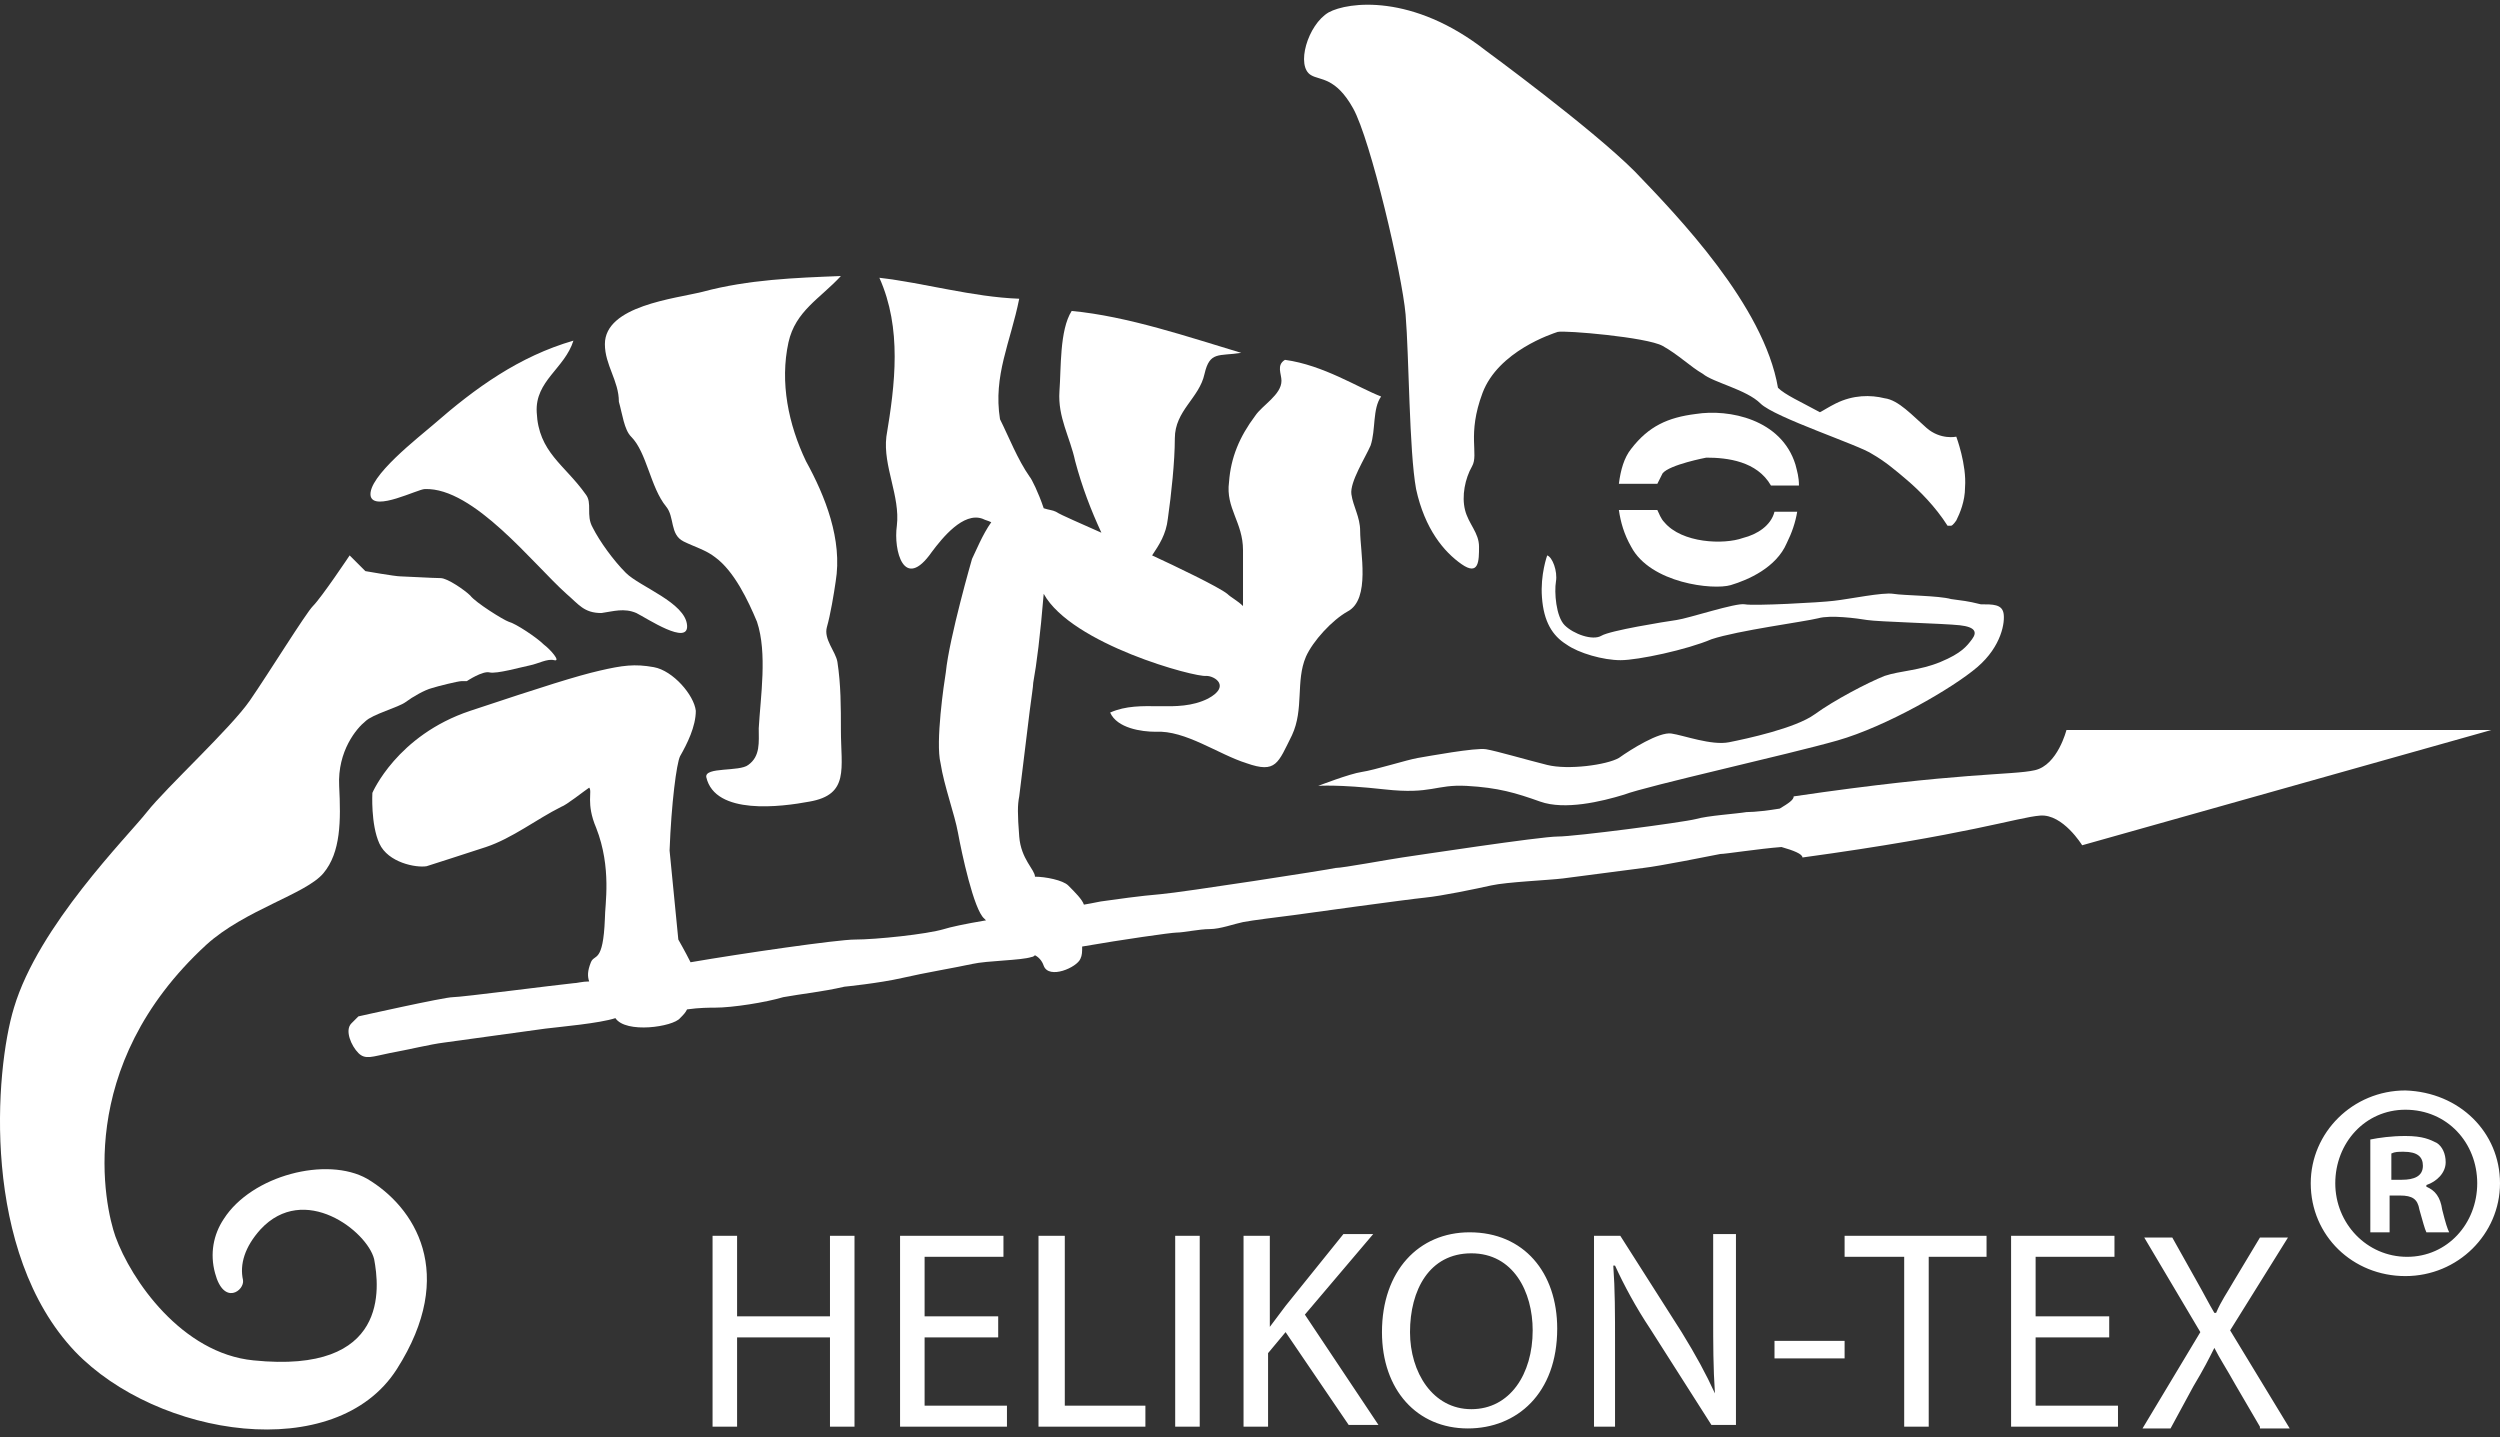 <?xml version="1.0" encoding="UTF-8"?>
<svg width="207px" height="119px" viewBox="0 0 207 119" version="1.1" xmlns="http://www.w3.org/2000/svg" xmlns:xlink="http://www.w3.org/1999/xlink">
    <rect x="0" y="0" width="207" height="119" fill="#333333" stroke="none"/>
    <!-- Generator: Sketch 61.2 (89653) - https://sketch.com -->
    <title>helikon-white</title>
    <desc>Created with Sketch.</desc>
    <g id="Page-1" stroke="none" stroke-width="1" fill="none" fill-rule="evenodd">
        <g id="logos" transform="translate(-914, -595)" fill="#FFFFFF" fill-rule="nonzero">
            <g id="helikon-white" transform="translate(913, 595)">
                <g id="Group">
                    <path d="M172.101,60.446 C172.101,60.446 171.377,63.337 169.495,63.771 C167.613,64.205 163.271,63.916 149.519,65.94 C149.519,66.229 149.085,66.518 148.361,66.952 C147.492,67.096 146.334,67.241 145.61,67.241 C144.742,67.386 142.426,67.53 141.413,67.819 C140.255,68.108 131.424,69.265 129.977,69.265 C128.529,69.265 118.107,70.855 117.094,71 C116.08,71.145 112.172,71.867 111.593,71.867 C111.014,72.012 98.855,73.892 97.117,74.036 C95.38,74.181 93.354,74.47 92.341,74.614 C92.196,74.614 91.617,74.759 90.748,74.904 C90.603,74.47 90.024,73.892 89.445,73.313 C89.011,72.88 87.564,72.59 86.695,72.59 C86.695,72.012 85.537,71.145 85.392,69.265 C85.248,67.386 85.248,66.663 85.392,65.94 L86.261,58.855 C86.406,57.699 86.55,56.831 86.55,56.542 C86.84,54.952 87.129,52.639 87.419,49.169 C89.735,53.361 100.013,56.108 100.881,55.964 C101.605,55.964 102.908,56.831 101.026,57.843 C98.42,59.145 95.525,57.843 92.92,59 C93.499,60.301 95.525,60.59 96.683,60.59 C99.144,60.446 101.894,62.47 104.21,63.193 C106.671,64.06 106.816,63.193 107.974,60.88 C108.987,58.711 108.264,56.398 109.132,54.373 C109.711,53.072 111.303,51.337 112.606,50.614 C114.488,49.602 113.62,45.699 113.62,43.964 C113.62,42.807 113.041,41.94 112.896,40.928 C112.751,39.916 114.054,37.892 114.488,36.88 C114.922,35.578 114.633,33.843 115.357,32.831 C113.475,32.108 110.58,30.229 107.395,29.795 C106.671,30.229 107.106,30.952 107.106,31.53 C107.106,32.687 105.513,33.554 104.934,34.422 C103.631,36.157 102.908,37.892 102.763,39.916 C102.473,42.084 103.921,43.241 103.921,45.554 L103.921,50.181 C103.487,49.747 102.908,49.458 102.618,49.169 C101.894,48.59 98.276,46.855 96.394,45.988 C96.973,45.12 97.552,44.253 97.697,42.952 C97.986,40.928 98.276,38.181 98.276,36.301 C98.276,33.988 100.302,32.976 100.736,30.952 C101.171,29.072 101.894,29.506 103.776,29.217 C99.434,27.916 94.367,26.181 89.735,25.747 C88.722,27.337 88.866,30.518 88.722,32.398 C88.577,34.566 89.59,36.157 90.024,38.181 C90.603,40.349 91.327,42.229 92.196,44.108 C90.603,43.386 88.866,42.663 88.432,42.373 C88.143,42.229 87.853,42.229 87.419,42.084 C86.985,40.783 86.406,39.627 86.261,39.482 C85.248,38.036 84.524,36.157 83.8,34.711 C83.221,31.096 84.669,28.349 85.392,24.735 C81.484,24.59 77.576,23.434 73.812,23 C75.694,27.193 75.115,31.819 74.391,36.157 C74.101,38.614 75.549,41.072 75.259,43.53 C74.97,45.554 75.838,49.024 78.155,45.699 C79.023,44.542 80.76,42.373 82.352,42.952 C82.642,43.096 82.787,43.096 83.076,43.241 C82.352,44.253 81.773,45.699 81.484,46.277 C81.484,46.277 79.602,52.783 79.313,55.675 C79.168,56.542 78.444,61.458 78.878,63.193 C79.168,65.072 80.036,67.386 80.326,68.976 C80.615,70.566 81.629,75.337 82.497,76.06 L82.642,76.205 C80.905,76.494 79.602,76.783 79.168,76.928 C77.72,77.361 73.522,77.795 71.785,77.795 C70.338,77.795 62.376,78.952 58.178,79.675 C57.744,78.807 57.165,77.795 57.165,77.795 L56.441,70.422 C56.586,66.518 57.02,63.193 57.31,62.614 C57.889,61.602 58.613,60.157 58.613,58.855 C58.468,57.554 56.731,55.53 55.138,55.241 C53.546,54.952 52.533,55.096 50.651,55.53 C48.769,55.964 46.019,56.831 39.939,58.855 C33.859,60.88 31.833,65.651 31.833,65.651 C31.833,65.651 31.688,68.253 32.412,69.843 C33.136,71.434 35.452,71.867 36.32,71.723 C37.189,71.434 39.071,70.855 41.242,70.133 C43.413,69.41 45.44,67.819 47.466,66.807 C47.901,66.663 49.348,65.506 49.783,65.217 C50.072,65.506 49.493,66.518 50.362,68.542 C51.664,71.867 51.085,74.904 51.085,76.06 C50.941,79.819 50.217,78.952 49.927,79.675 C49.638,80.398 49.638,80.831 49.783,81.265 C49.203,81.265 48.769,81.41 48.48,81.41 C47.032,81.554 39.215,82.566 38.492,82.566 C37.768,82.566 30.675,84.157 30.675,84.157 L30.096,84.735 C29.517,85.313 30.096,86.614 30.675,87.193 C31.254,87.771 31.833,87.482 33.28,87.193 C34.873,86.904 36.61,86.47 37.768,86.325 C38.926,86.181 45.006,85.313 46.164,85.169 C47.322,85.024 50.651,84.735 51.954,84.301 C52.822,85.602 56.731,85.024 57.31,84.301 C57.599,84.012 57.744,83.867 57.889,83.578 C58.902,83.434 59.771,83.434 60.205,83.434 C61.652,83.434 64.403,83 65.85,82.566 C67.443,82.277 69.035,82.133 70.917,81.699 C70.917,81.699 73.812,81.41 75.694,80.976 C77.576,80.542 80.181,80.108 81.484,79.819 C82.787,79.53 85.537,79.53 86.406,79.241 C86.406,79.241 86.55,79.241 86.695,79.096 C86.985,79.241 87.274,79.53 87.419,79.964 C87.853,81.12 90.169,80.108 90.459,79.386 C90.603,79.096 90.603,78.807 90.603,78.373 C93.933,77.795 97.986,77.217 98.42,77.217 C98.999,77.217 100.302,76.928 101.171,76.928 C102.039,76.928 103.197,76.494 103.921,76.349 C104.645,76.205 106.961,75.916 108.119,75.771 C109.132,75.627 117.528,74.47 118.976,74.325 C120.423,74.181 123.173,73.602 124.476,73.313 C125.779,73.024 129.253,72.88 130.411,72.735 C131.569,72.59 135.912,72.012 137.07,71.867 C138.373,71.723 142.715,70.855 143.439,70.711 C143.873,70.711 146.624,70.277 148.506,70.133 C149.519,70.422 150.243,70.711 150.243,71 C163.994,69.12 168.048,67.675 169.929,67.53 C171.811,67.386 173.403,69.988 173.403,69.988 L207.276,60.446 L172.101,60.446 L172.101,60.446 Z" id="Path"></path>
                    <path d="M162.547,49.602 C161.534,49.313 158.638,49.313 157.77,49.169 C156.901,49.024 154.151,49.602 152.848,49.747 C151.69,49.892 146.19,50.181 145.466,50.036 C144.742,49.892 140.834,51.193 139.82,51.337 C138.807,51.482 134.32,52.205 133.596,52.639 C132.872,53.072 131.28,52.494 130.556,51.771 C129.832,51.048 129.687,49.024 129.832,48.157 C129.977,47.289 129.543,46.133 129.108,45.988 C129.108,45.988 128.529,47.578 128.674,49.458 C128.819,51.482 129.543,52.639 130.701,53.361 C131.714,54.084 133.741,54.663 135.188,54.663 C136.636,54.663 140.689,53.795 142.715,52.928 C144.887,52.205 150.387,51.482 151.545,51.193 C152.559,50.904 154.73,51.193 155.599,51.337 C156.467,51.482 161.968,51.627 163.271,51.771 C164.573,51.916 164.718,52.349 164.284,52.928 C163.85,53.506 163.415,54.084 161.678,54.807 C159.941,55.53 158.349,55.53 157.046,55.964 C155.599,56.542 152.848,57.988 151.256,59.145 C149.664,60.301 145.61,61.169 144.163,61.458 C142.715,61.747 140.399,60.88 139.386,60.735 C138.373,60.59 136.057,62.036 135.043,62.759 C134.03,63.337 130.845,63.771 129.108,63.337 C127.371,62.904 124.91,62.181 124.042,62.036 C123.173,61.892 119.265,62.614 118.397,62.759 C117.528,62.904 114.778,63.771 113.764,63.916 C112.751,64.06 110.145,65.072 110.145,65.072 C110.145,65.072 111.738,64.928 115.646,65.361 C119.555,65.795 119.844,64.928 122.45,65.072 C125.055,65.217 126.503,65.651 128.529,66.373 C130.556,67.096 133.596,66.373 135.478,65.795 C137.359,65.072 149.085,62.47 153.138,61.313 C157.191,60.157 162.692,56.976 164.718,55.241 C166.745,53.506 167.034,51.482 166.89,50.759 C166.745,50.036 166.021,50.036 165.008,50.036 C163.85,49.747 163.56,49.747 162.547,49.602 L162.547,49.602 Z M53.257,36.157 C54.559,37.458 54.849,40.349 56.152,41.94 C56.876,42.807 56.441,44.253 57.599,44.831 C58.468,45.265 59.481,45.554 60.205,46.133 C61.797,47.289 62.955,49.747 63.679,51.482 C64.548,54.084 63.969,57.699 63.824,60.301 C63.824,61.458 63.969,62.614 62.955,63.337 C62.231,63.916 59.336,63.482 59.481,64.349 C60.205,67.53 65.706,66.807 68.022,66.373 C71.351,65.795 70.627,63.627 70.627,60.446 C70.627,58.566 70.627,56.687 70.338,54.807 C70.193,53.94 69.18,52.928 69.469,51.916 C69.759,50.904 70.048,49.169 70.193,48.157 C70.772,44.687 69.324,41.072 67.732,38.181 C66.285,35.145 65.561,31.675 66.285,28.349 C66.864,25.747 68.89,24.735 70.627,22.855 C66.864,23 62.955,23.145 59.192,24.157 C56.876,24.735 51.085,25.313 51.085,28.494 C51.085,30.229 52.243,31.53 52.243,33.265 C52.533,34.277 52.678,35.578 53.257,36.157 L53.257,36.157 Z" id="Shape"></path>
                    <path d="M36.176,40.494 C40.229,40.349 45.15,46.711 47.901,49.169 C48.914,50.036 49.348,50.759 50.796,50.759 C51.809,50.614 52.678,50.325 53.691,50.759 C54.559,51.193 58.034,53.506 57.889,51.771 C57.744,49.892 53.98,48.59 52.822,47.434 C51.809,46.422 50.651,44.831 50.072,43.675 C49.493,42.663 50.072,41.651 49.493,40.928 C47.756,38.47 45.585,37.458 45.44,34.133 C45.295,31.53 47.756,30.518 48.48,28.205 C43.992,29.506 40.373,32.108 36.899,35.145 C35.741,36.157 31.399,39.482 31.688,41.072 C31.978,42.373 35.597,40.494 36.176,40.494 L36.176,40.494 Z M31.399,97.602 C28.069,95.723 21.845,97.313 19.529,100.928 C18.66,102.229 18.371,103.819 18.805,105.41 C19.529,108.157 21.266,106.855 21.121,105.988 C20.831,104.687 21.266,103.241 22.569,101.795 C26.187,97.892 31.399,101.94 31.978,104.253 C32.412,106.566 33.28,113.795 21.99,112.639 C16.055,112.06 11.857,105.988 10.554,102.373 C9.685,99.916 7.08,88.349 18.081,78.229 C21.266,75.337 26.332,74.036 27.78,72.301 C29.227,70.566 29.227,67.964 29.083,65.072 C28.938,62.181 30.53,60.301 31.254,59.723 C31.833,59.145 34.004,58.566 34.583,58.133 C35.162,57.699 36.176,57.12 36.755,56.976 C37.189,56.831 38.926,56.398 39.215,56.398 L39.65,56.398 C39.65,56.398 40.952,55.53 41.531,55.675 C42.11,55.819 44.137,55.241 44.861,55.096 C45.585,54.952 46.308,54.518 46.887,54.663 C47.466,54.807 46.598,53.795 46.019,53.361 C45.44,52.783 43.703,51.627 43.124,51.482 C42.69,51.337 40.373,49.892 39.939,49.313 C39.505,48.88 38.057,47.867 37.478,47.867 C36.899,47.867 34.438,47.723 34.149,47.723 C33.715,47.723 31.254,47.289 31.254,47.289 L29.951,45.988 C29.951,45.988 27.635,49.458 26.911,50.181 C26.332,50.759 23.292,55.675 21.7,57.988 C20.108,60.301 14.752,65.217 13.159,67.241 C11.567,69.265 4.185,76.639 2.158,83.434 C0.566,88.639 -0.592,103.675 7.224,111.916 C14.028,119 28.793,121.313 33.859,113.361 C38.926,105.41 35.307,99.916 31.399,97.602 Z M109.566,6.229 C110.29,6.663 111.593,6.373 113.041,8.976 C114.488,11.578 117.094,22.711 117.383,26.036 C117.673,29.506 117.673,37.313 118.252,40.494 C118.976,43.819 120.568,45.699 122.015,46.711 C123.463,47.723 123.463,46.422 123.463,45.265 C123.463,44.108 122.594,43.386 122.305,42.229 C122.015,41.072 122.305,39.627 122.884,38.614 C123.463,37.602 122.45,36.012 123.752,32.542 C125.055,29.072 129.543,27.627 129.977,27.482 C130.556,27.337 137.359,27.916 138.662,28.639 C139.965,29.361 140.978,30.373 141.992,30.952 C142.86,31.675 145.61,32.253 146.769,33.41 C147.927,34.566 155.02,36.88 156.033,37.602 C157.046,38.181 157.915,38.904 158.928,39.771 C159.941,40.639 161.244,41.94 162.257,43.53 L162.547,43.53 C162.692,43.53 162.981,43.096 162.981,43.096 C163.271,42.518 163.705,41.506 163.705,40.349 C163.85,38.47 162.981,36.157 162.981,36.157 C162.981,36.157 161.678,36.446 160.52,35.434 C159.362,34.422 158.204,33.12 157.046,32.976 C155.888,32.687 154.441,32.687 152.993,33.41 C152.414,33.699 151.98,33.988 151.69,34.133 C150.098,33.265 148.795,32.687 148.216,32.108 C147.058,25.313 139.965,17.94 136.346,14.181 C132.727,10.566 124.042,4.205 124.042,4.205 C117.962,-0.566 112.606,0.157 111.014,1.024 C109.277,2.036 108.264,5.506 109.566,6.229 Z" id="Shape"></path>
                    <path d="M149.664,38.47 C148.506,34.711 144.163,33.843 141.413,34.277 C139.097,34.566 137.504,35.289 136.057,37.169 C135.478,37.892 135.188,38.904 135.043,40.06 L138.228,40.06 L138.662,39.193 C139.241,38.47 142.281,37.892 142.281,37.892 C144.018,37.892 146.479,38.181 147.637,40.205 L149.953,40.205 C149.953,39.482 149.808,39.048 149.664,38.47 L149.664,38.47 Z M145.321,44.542 C143.729,45.12 140.255,44.976 138.807,43.241 C138.517,42.952 138.373,42.518 138.228,42.229 L135.043,42.229 C135.188,43.241 135.478,44.253 136.057,45.265 C137.649,48.301 142.86,48.88 144.308,48.446 C145.755,48.012 148.071,47 148.94,44.976 C149.374,44.108 149.664,43.241 149.808,42.373 L147.927,42.373 C147.637,43.53 146.479,44.253 145.321,44.542 L145.321,44.542 Z" id="Shape"></path>
                </g>
                <g id="Group" transform="translate(60, 90)">
                    <path d="M2.031,12.325 L2.031,18.995 L9.722,18.995 L9.722,12.325 L11.753,12.325 L11.753,28.13 L9.722,28.13 L9.722,20.735 L2.031,20.735 L2.031,28.13 L0,28.13 L0,12.325 L2.031,12.325 Z M23.651,20.735 L17.557,20.735 L17.557,26.39 L24.376,26.39 L24.376,28.13 L15.525,28.13 L15.525,12.325 L24.086,12.325 L24.086,14.065 L17.557,14.065 L17.557,18.995 L23.651,18.995 L23.651,20.735 L23.651,20.735 Z M27.133,12.325 L29.165,12.325 L29.165,26.39 L35.839,26.39 L35.839,28.13 L26.988,28.13 L26.988,12.325 L27.133,12.325 Z M40.337,12.325 L40.337,28.13 L38.306,28.13 L38.306,12.325 L40.337,12.325 Z M44.11,12.325 L46.141,12.325 L46.141,19.865 L47.447,18.125 L52.235,12.18 L54.702,12.18 L49.043,18.85 L55.137,27.985 L52.671,27.985 L47.447,20.3 L45.996,22.04 L45.996,28.13 L43.965,28.13 L43.965,12.325 L44.11,12.325 Z M69.937,20.01 C69.937,25.375 66.6,28.275 62.537,28.275 C58.329,28.275 55.427,25.085 55.427,20.3 C55.427,15.225 58.475,12.035 62.682,12.035 C67.18,12.035 69.937,15.37 69.937,20.01 Z M57.749,20.3 C57.749,23.635 59.635,26.68 62.827,26.68 C66.02,26.68 67.906,23.78 67.906,20.155 C67.906,16.965 66.31,13.775 62.827,13.775 C59.345,13.775 57.749,16.82 57.749,20.3 Z M72.984,28.13 L72.984,12.325 L75.161,12.325 L80.239,20.3 C81.4,22.185 82.271,23.78 82.996,25.375 C82.851,23.2 82.851,21.315 82.851,18.85 L82.851,12.18 L84.737,12.18 L84.737,27.985 L82.706,27.985 L77.627,20.01 C76.467,18.27 75.451,16.385 74.725,14.79 L74.58,14.79 C74.725,16.82 74.725,18.705 74.725,21.315 L74.725,28.13 L72.984,28.13 L72.984,28.13 Z M93.733,21.025 L93.733,22.475 L87.929,22.475 L87.929,21.025 L93.733,21.025 Z M98.522,14.065 L93.733,14.065 L93.733,12.325 L105.486,12.325 L105.486,14.065 L100.698,14.065 L100.698,28.13 L98.667,28.13 L98.667,14.065 L98.522,14.065 Z M115.643,20.735 L109.549,20.735 L109.549,26.39 L116.369,26.39 L116.369,28.13 L107.518,28.13 L107.518,12.325 L116.078,12.325 L116.078,14.065 L109.549,14.065 L109.549,18.995 L115.643,18.995 L115.643,20.735 L115.643,20.735 Z M128.122,28.13 L126.09,24.65 C125.365,23.345 124.784,22.475 124.349,21.605 C123.914,22.475 123.478,23.345 122.608,24.795 L120.722,28.275 L118.4,28.275 L123.188,20.3 L118.545,12.47 L120.867,12.47 L122.898,16.095 C123.478,17.11 123.914,17.98 124.349,18.705 L124.494,18.705 C124.929,17.69 125.365,17.11 125.945,16.095 L128.122,12.47 L130.443,12.47 L125.655,20.155 L130.588,28.275 L128.122,28.275 L128.122,28.13 Z M148,7.975 C148,12.18 144.518,15.66 140.165,15.66 C135.812,15.66 132.329,12.325 132.329,7.975 C132.329,3.77 135.812,0.29 140.165,0.29 C144.663,0.435 148,3.77 148,7.975 Z M134.361,7.975 C134.361,11.31 136.973,14.065 140.31,14.065 C143.647,14.065 146.114,11.31 146.114,7.975 C146.114,4.64 143.647,1.885 140.165,1.885 C136.827,1.885 134.361,4.64 134.361,7.975 Z M139.004,12.035 L137.263,12.035 L137.263,4.35 C137.988,4.205 139.004,4.06 140.165,4.06 C141.616,4.06 142.196,4.35 142.776,4.64 C143.212,4.93 143.502,5.51 143.502,6.235 C143.502,7.105 142.776,7.83 141.906,8.12 L141.906,8.265 C142.631,8.555 143.067,9.135 143.212,10.15 C143.502,11.31 143.647,11.745 143.792,12.035 L141.906,12.035 C141.761,11.745 141.616,11.165 141.325,10.15 C141.18,9.28 140.745,8.99 139.729,8.99 L138.859,8.99 L138.859,12.035 L139.004,12.035 Z M139.004,7.685 L139.875,7.685 C140.89,7.685 141.616,7.395 141.616,6.525 C141.616,5.8 141.18,5.365 140.02,5.365 C139.584,5.365 139.294,5.365 139.004,5.51 L139.004,7.685 L139.004,7.685 Z" id="Shape"></path>
                </g>
            </g>
        </g>
    </g>
</svg>